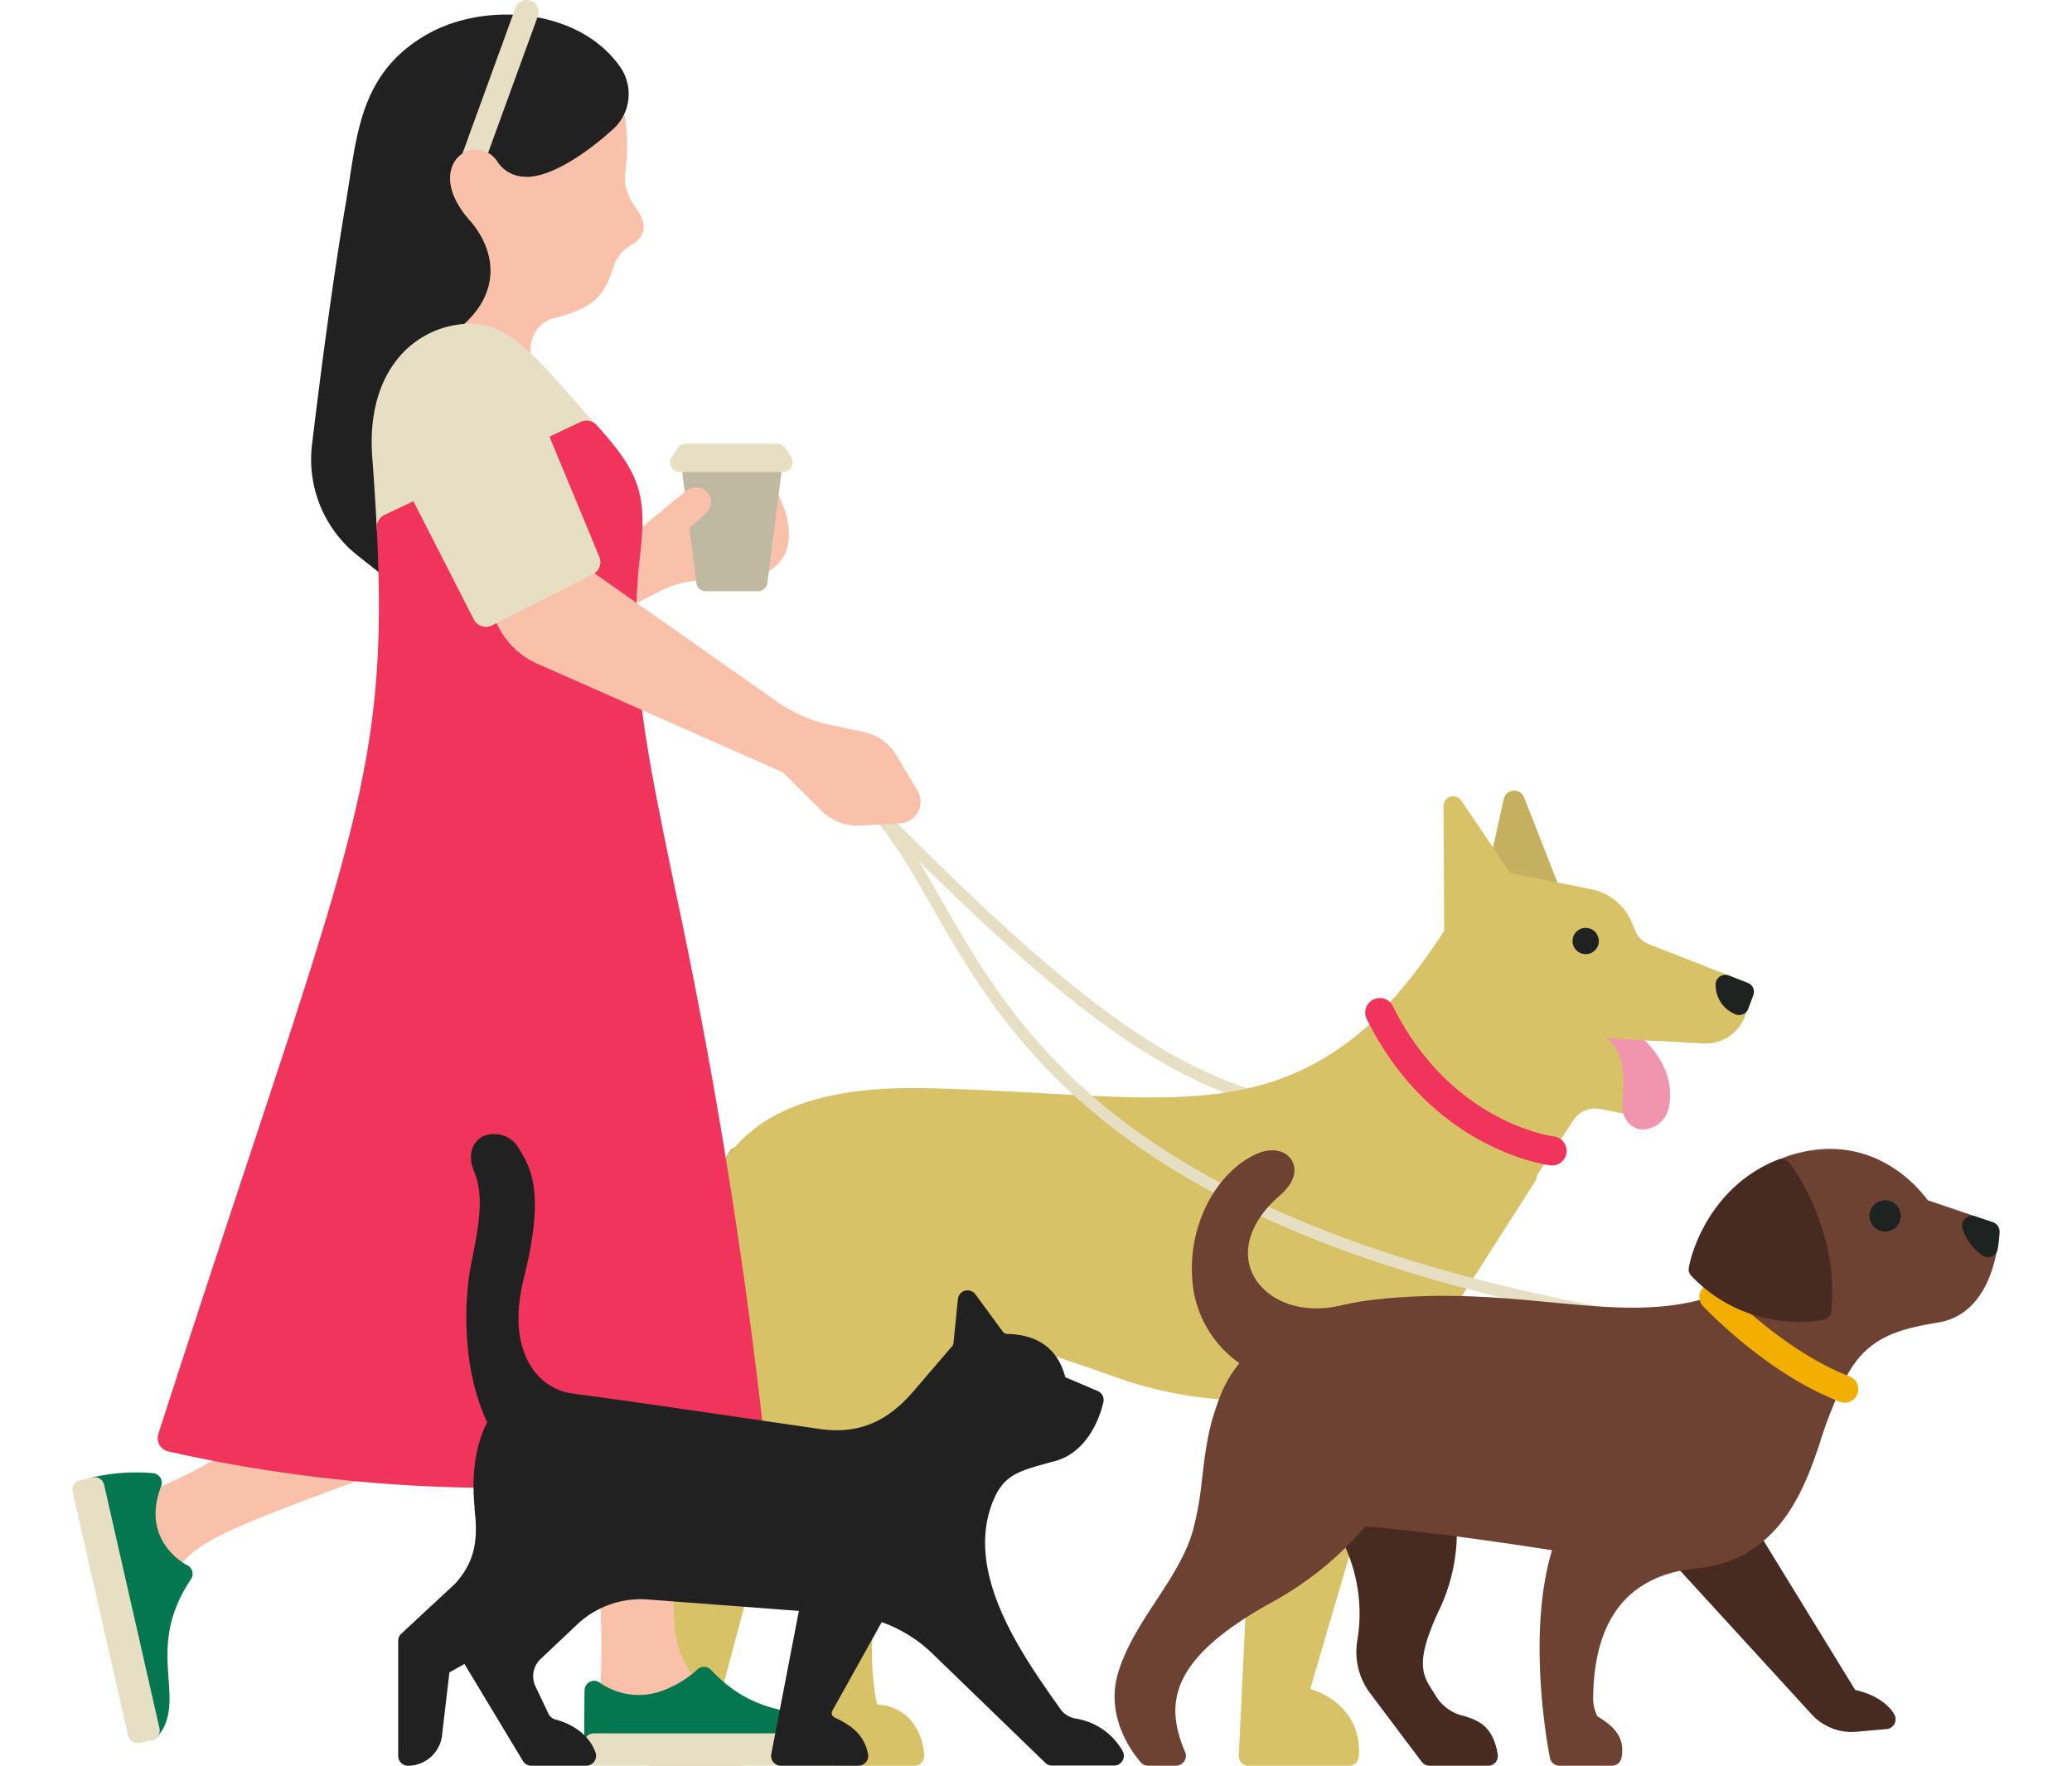 <svg id="Layer_1" data-name="Layer 1" xmlns="http://www.w3.org/2000/svg" viewBox="0 0 352 300"><defs><style>.cls-1{fill:#fac1aa;}.cls-2{fill:#bfb9a2;}.cls-3{fill:#e6dfc3;}.cls-4{fill:#c4b05e;}.cls-5{fill:#d8c267;}.cls-6{fill:#f195af;}.cls-7{fill:#1e2221;}.cls-8{fill:#472b20;}.cls-9{fill:#6e4232;}.cls-10{fill:#f2af00;}.cls-11{fill:#212121;}.cls-12{fill:#047650;}.cls-13{fill:#f1345b;}</style></defs><title>_</title><g id="Illustrations"><path class="cls-1" d="M104.49,92.85l7.53-4,19.21-6.62c4.4,7.24,5.46,17.62-11,16.41a16.33,16.33,0,0,0-7.48,1.49l-9,4.58Z"/><polygon class="cls-2" points="127.23 79.3 121.43 79.3 117.45 79.3 119.93 98.8 128.73 98.8 131.21 79.3 127.23 79.3"/><path class="cls-2" d="M128.73,100.46h-8.8A1.65,1.65,0,0,1,118.29,99l-2.48-19.5a1.65,1.65,0,0,1,1.64-1.87h13.76a1.68,1.68,0,0,1,1.24.56,1.66,1.66,0,0,1,.4,1.31L130.37,99A1.65,1.65,0,0,1,128.73,100.46Zm-7.34-3.31h5.88L129.33,81h-10Z"/><polygon class="cls-3" points="132.01 77.03 124.25 77.03 116.5 77.03 115.51 78.54 124.25 78.54 133 78.54 132.01 77.03"/><path class="cls-3" d="M133,80.2H115.51a1.65,1.65,0,0,1-1.46-.87,1.67,1.67,0,0,1,.07-1.7l1-1.51a1.65,1.65,0,0,1,1.38-.74H132a1.65,1.65,0,0,1,1.38.74l1,1.51a1.67,1.67,0,0,1,.07,1.7A1.65,1.65,0,0,1,133,80.2Z"/><path class="cls-1" d="M107.43,90.91l8.84-7.29c2.88-2.37,6.42,1.14,3.31,3.9-1.79,1.58-6.81,6-6.81,6Z"/><path class="cls-3" d="M229.37,189.78c-10.72,0-21-3-31.71-9.15-16.93-9.69-34.35-26.8-57.1-49.91a1,1,0,1,1,1.41-1.4c22.65,23,40,40,56.68,49.58,17.75,10.16,34.35,11.53,53.81,4.45a1,1,0,0,1,.68,1.87A69.22,69.22,0,0,1,229.37,189.78Z"/><polygon class="cls-4" points="251.9 160.52 257.24 136.16 266.77 160.52 251.9 160.52"/><path class="cls-4" d="M266.77,162.35H251.9a1.82,1.82,0,0,1-1.79-2.22l5.34-24.36a1.84,1.84,0,0,1,1.64-1.43,1.82,1.82,0,0,1,1.84,1.16l9.54,24.36a1.83,1.83,0,0,1-1.7,2.49Zm-12.61-3.65h9.93l-6.36-16.27Z"/><path class="cls-4" d="M125.34,196.47c-4.64,8-8.33,21.39-26.2,20.23,0,0,9.31,12.64,28.89,0Z"/><path class="cls-4" d="M111.91,223.94a18.15,18.15,0,0,1-14.1-6.26,1.65,1.65,0,0,1,1.44-2.63c14.15.92,18.64-7.82,22.59-15.53.7-1.37,1.36-2.67,2.07-3.88a1.66,1.66,0,0,1,3.07.61l2.69,20.23a1.64,1.64,0,0,1-.74,1.61C122.15,222.47,116.48,223.94,111.91,223.94Zm-8.43-5.59c3.8,2.4,11.24,4.62,22.77-2.48l-1.87-14.05C120.83,208.72,115.93,217.42,103.48,218.35Z"/><path class="cls-5" d="M136.58,245s5.78,10,.13,23.65l5.4,29.65h13.25s0-7.44-7.65-7.05c0,0-5.22-18.26,5.61-33.43s13.41-26.31,12.23-39.41Z"/><path class="cls-5" d="M155.36,300H142.11a1.67,1.67,0,0,1-1.63-1.36L135.08,269a1.74,1.74,0,0,1,.1-.93c5.24-12.67.18-21.81,0-22.2a1.66,1.66,0,0,1,.32-2l29-26.59a1.65,1.65,0,0,1,2.77,1.07c1.32,14.66-2.19,26-12.53,40.52C146,271,148.14,285.41,149,289.61a8.15,8.15,0,0,1,5.28,2.17,9.77,9.77,0,0,1,2.72,6.53A1.66,1.66,0,0,1,155.36,300Zm-11.86-3.32h9.93a4.87,4.87,0,0,0-5.64-3.73,1.67,1.67,0,0,1-1.68-1.2c-.22-.78-5.3-19.21,5.86-34.85,10.21-14.32,12.55-24.59,12.16-34.9l-25.52,23.42c1.39,3.14,4.37,12-.18,23.45Z"/><path class="cls-5" d="M125.82,298.31h-15l4.79-25.18c1.14-9.71,11-19.21,6.48-42.76-4.38-22.78-3.44-44.77,35.37-43.83s58.7,7.36,80.08-14.94l21.86,28.17-20.71,32.47s-23.67,8.89-47.85.43-29.64-10.82-41.83,4.27c-12.46,15.42-23.15,31.75-23.15,31.75l-5.79,21.7C123.87,292.14,126,295.32,125.82,298.31Z"/><path class="cls-5" d="M125.82,300h-15a1.64,1.64,0,0,1-1.27-.6,1.62,1.62,0,0,1-.35-1.37L114,272.88c.38-3.17,1.57-6.16,2.94-9.63,3-7.44,6.61-16.7,3.56-32.57-4.26-22.12,0-30.63,4.17-35.57,6.15-7.27,16.91-10.61,32.87-10.22,7.19.17,13.85.54,19.73.86,26.32,1.46,42.2,2.33,59.1-15.3a1.66,1.66,0,0,1,1.28-.51,1.68,1.68,0,0,1,1.23.64l21.86,28.18a1.66,1.66,0,0,1,.09,1.9l-20.71,32.47a1.72,1.72,0,0,1-.82.66c-1,.37-24.51,9-49,.45l-1.66-.58c-22.48-7.87-27.16-9.51-38.33,4.32-11.49,14.22-21.59,29.4-22.91,31.4L122,289.54c3.54,2.06,5.65,5.42,5.48,8.85A1.65,1.65,0,0,1,125.82,300Zm-13-3.32H124a8.09,8.09,0,0,0-4.61-4.75,1.66,1.66,0,0,1-.92-1.93l5.8-21.71a1.74,1.74,0,0,1,.22-.48c.1-.16,10.87-16.57,23.24-31.88,12.64-15.65,19.45-13.27,42-5.37l1.66.58c21.4,7.48,42.7.94,46.22-.25l19.78-31-20-25.76c-17.48,17.32-34.66,16.37-60.33,14.95-5.86-.32-12.5-.69-19.64-.86-14.89-.36-24.79,2.6-30.26,9.05-7,8.33-5.54,21.91-3.44,32.8,3.24,16.82-.62,26.58-3.73,34.42a37.4,37.4,0,0,0-2.74,8.86.36.36,0,0,1,0,.11Z"/><path class="cls-5" d="M237.45,230.33l-16.93,57.81s9.33,1.44,8.66,10.2H212.1l3.1-64.93Z"/><path class="cls-5" d="M229.18,300H212.1a1.64,1.64,0,0,1-1.65-1.73l3.1-64.93a1.66,1.66,0,0,1,1.43-1.56l22.25-3.08a1.7,1.7,0,0,1,1.48.56,1.67,1.67,0,0,1,.33,1.55L222.6,286.94c3.79,1.2,8.76,4.58,8.24,11.52A1.66,1.66,0,0,1,229.18,300Zm-15.34-3.31h13.68c-.56-5.75-7-6.86-7.26-6.9a1.67,1.67,0,0,1-1.33-2.11l16.21-55.34-18.35,2.53Z"/><path class="cls-5" d="M259.38,199.39l6.63-10a5.94,5.94,0,0,1,6.09-2.54l8.61,1.69.71-3.25-13.2-10.8,21.24,1.22a5.51,5.51,0,0,0,5.43-3.48l1.42-3.62L279.43,162a5.63,5.63,0,0,1-3.13-3l-.67-1.6a7.8,7.8,0,0,0-5.65-4.59l-17-3.4c-5.42,8.66-10.25,16.24-15.46,21.86Z"/><path class="cls-5" d="M259.38,201a1.65,1.65,0,0,1-1.31-.64l-21.83-28.17a1.67,1.67,0,0,1,.09-2.15c4.93-5.32,9.44-12.31,15.27-21.61a1.67,1.67,0,0,1,1.73-.75l17,3.4a9.55,9.55,0,0,1,6.86,5.56l.67,1.63a4,4,0,0,0,2.2,2.12L296.91,167a1.65,1.65,0,0,1,.92.88,1.69,1.69,0,0,1,0,1.27l-1.42,3.61a7.14,7.14,0,0,1-7.06,4.53l-16.16-.93,9.26,7.58a1.64,1.64,0,0,1,.57,1.64l-.71,3.25a1.66,1.66,0,0,1-1.94,1.26l-8.61-1.68a4.31,4.31,0,0,0-4.4,1.83l-6.62,10a1.63,1.63,0,0,1-1.32.74ZM239.7,171.29l19.57,25.25,5.35-8.11a7.61,7.61,0,0,1,7.79-3.26l7,1.38.15-.67-12.42-10.16a1.66,1.66,0,0,1,1.14-2.94L289.56,174a3.8,3.8,0,0,0,3.78-2.43l.82-2.07-15.33-6a7.32,7.32,0,0,1-4.06-3.93L274.1,158a6.16,6.16,0,0,0-4.45-3.6L253.8,151.2C248.52,159.6,244.29,166.11,239.7,171.29Z"/><polygon class="cls-5" points="247 161.92 246.85 136.97 261.51 158.64 247 161.92"/><path class="cls-5" d="M247,163.57a1.62,1.62,0,0,1-1-.36,1.68,1.68,0,0,1-.63-1.28l-.14-25a1.65,1.65,0,0,1,3-.94l14.66,21.67a1.65,1.65,0,0,1-1,2.54l-14.51,3.28A1.47,1.47,0,0,1,247,163.57Zm1.54-21.15.1,17.43,10.14-2.29Z"/><path class="cls-6" d="M274.56,174.8s8.85,5,7.53,12.72c-.67,3.73-5.46,4.1-5-.57,1.17-11.21-4.49-12.27-4.49-12.27Z"/><path class="cls-6" d="M279.21,191.88a3.91,3.91,0,0,1-.49,0c-1.77-.25-3.42-1.91-3.09-5.06,1-9.51-3.13-10.6-3.31-10.64a1.49,1.49,0,0,1-1.19-1.65,1.51,1.51,0,0,1,1.59-1.31l1.93.12a1.48,1.48,0,0,1,.65.19c.39.22,9.75,5.61,8.26,14.28A4.63,4.63,0,0,1,279.21,191.88ZM278.39,180a22.83,22.83,0,0,1,.22,7.06c-.11,1,.11,1.72.53,1.78s1.27-.45,1.47-1.62A9,9,0,0,0,278.39,180Z"/><path class="cls-7" d="M295.43,170.79a3.7,3.7,0,0,1-2.32-3.48l3.2,1.25Z"/><path class="cls-7" d="M295.43,172.45a1.66,1.66,0,0,1-.49-.07,5.37,5.37,0,0,1-3.48-5,1.65,1.65,0,0,1,2.25-1.64l3.2,1.25a1.69,1.69,0,0,1,.92.88,1.64,1.64,0,0,1,0,1.27L297,171.4A1.66,1.66,0,0,1,295.43,172.45Z"/><polygon class="cls-5" points="281.71 175.21 268.22 174.44 268.22 170.33 280.63 171.21 281.71 175.21"/><path class="cls-5" d="M281.72,176.87h-.1l-13.5-.78a1.65,1.65,0,0,1-1.56-1.65v-4.11a1.63,1.63,0,0,1,.53-1.21,1.65,1.65,0,0,1,1.25-.44l12.41.88a1.66,1.66,0,0,1,1.48,1.22l1.08,4a1.65,1.65,0,0,1-.31,1.48A1.67,1.67,0,0,1,281.72,176.87Zm-11.84-4,9.63.56-.17-.65-9.46-.67Z"/><circle class="cls-7" cx="269.38" cy="159.89" r="1.17"/><path class="cls-7" d="M269.38,162.11a2.23,2.23,0,1,1,2.23-2.22A2.22,2.22,0,0,1,269.38,162.11Zm0-2.34a.12.12,0,0,0-.12.12c0,.13.24.13.24,0A.12.12,0,0,0,269.38,159.77Z"/><path class="cls-3" d="M307.36,229.31h-.11c-49.94-5.56-86.36-16.28-111.33-32.76-21.36-14.1-30.37-29.86-37.61-42.52-3.92-6.86-7.31-12.79-11.87-17.14a1,1,0,0,1,0-1.4,1,1,0,0,1,1.41,0C152.58,140,156,146,160,153c7.13,12.48,16,28,37,41.84,24.71,16.31,60.84,26.92,110.46,32.45a1,1,0,0,1-.11,2Z"/><path class="cls-8" d="M279.92,258.39,309,290.19a7.47,7.47,0,0,0,6.15,2.39l5.19-.46s-1.32-2.65-6.24-3.51l-19.5-31.77Z"/><path class="cls-8" d="M314.55,294.26a9.2,9.2,0,0,1-6.74-2.95L278.7,259.5a1.66,1.66,0,0,1-.33-1.7,1.63,1.63,0,0,1,1.38-1.06l14.71-1.55a1.66,1.66,0,0,1,1.59.78l19.12,31.16c5,1.1,6.52,3.91,6.69,4.24a1.67,1.67,0,0,1-1.34,2.4l-5.19.46Zm-31.19-34.57,26.89,29.38a5.88,5.88,0,0,0,4.79,1.86l1-.09a11.33,11.33,0,0,0-2.2-.6,1.66,1.66,0,0,1-1.13-.76l-19-30.89Z"/><path class="cls-8" d="M244.26,250.87a29.15,29.15,0,0,1-1.09,21.53c-5.25,11-2.74,13.25-.7,16.52,3.93,6.37,9.07,2,10.33,9.39h-9.94l-8.78-11.66a10.08,10.08,0,0,1-1.86-7.75c1-5.69,1-16.72-9.47-27.16Z"/><path class="cls-8" d="M252.8,300h-9.94a1.7,1.7,0,0,1-1.33-.66l-8.77-11.66a11.76,11.76,0,0,1-2.17-9c.91-5.34.95-15.78-9-25.71a1.65,1.65,0,0,1,1.1-2.82l21.52-.87a1.66,1.66,0,0,1,1.6,1,30.63,30.63,0,0,1-1.13,22.85c-4.44,9.33-3,11.45-1.3,14.14.17.26.34.52.5.79a7.34,7.34,0,0,0,4.82,3.48c2.29.73,4.9,1.56,5.74,6.51A1.66,1.66,0,0,1,252.8,300Zm-9.12-3.32h6.93c-.59-1.23-1.5-1.52-2.92-2a10.6,10.6,0,0,1-6.63-4.89c-.15-.25-.31-.49-.47-.73-2.43-3.73-3.77-7.16,1.08-17.37a27.74,27.74,0,0,0,1.41-19.11l-16.69.67c8.53,10.15,8.4,20.44,7.46,25.93a8.47,8.47,0,0,0,1.55,6.48Z"/><path class="cls-9" d="M311.43,234.83c3.79-8.75,9.94-10.5,17.62-11.77,6.05-1,8-7.46,8.65-11.19a23.61,23.61,0,0,0,.3-2.65l-3-1-8.56-2.89s-6.75-10.91-20-7.95c-16.07,3.56-15.47,23-15.47,23"/><path class="cls-9" d="M311.43,236.48a1.72,1.72,0,0,1-.66-.13,1.66,1.66,0,0,1-.86-2.18c4.15-9.58,11-11.44,18.87-12.74,5-.84,6.73-6.52,7.29-9.84.07-.4.13-.81.17-1.22l-10.32-3.48a1.66,1.66,0,0,1-.88-.7c-.25-.4-6.33-9.86-18.2-7.21-6,1.34-10.25,5.27-12.52,11.67a30,30,0,0,0-1.65,9.65,1.67,1.67,0,0,1-1.61,1.7H291a1.65,1.65,0,0,1-1.65-1.6c0-.21-.44-20.83,16.76-24.65,12.46-2.79,19.73,5.91,21.38,8.17l11,3.73a1.65,1.65,0,0,1,1.12,1.65,22.75,22.75,0,0,1-.32,2.86c-.7,4.17-2.94,11.36-10,12.53-7.37,1.23-12.87,2.72-16.37,10.8A1.66,1.66,0,0,1,311.43,236.48Z"/><path class="cls-9" d="M290.35,222.15c-16.24,4.74-32.06-2.3-56.16.25-15.34,1.62-24.19,9.17-26,17.76-2.19,10.16-.62,16.64,13.35,16.92,11.27.23,29.69,2.33,58.52,7.34,19,3.31,24.32-10.13,27.59-19.77a75,75,0,0,1,3.82-9.82"/><path class="cls-9" d="M285.64,266.6a34.57,34.57,0,0,1-5.91-.55c-26.51-4.61-46.11-7.07-58.26-7.31-6.7-.14-11.13-1.69-13.56-4.76-3.08-3.9-2.36-9.62-1.37-14.17,2.19-10.19,12.72-17.5,27.48-19.06,11.43-1.21,21.07-.28,29.58.53,9.63.92,17.94,1.71,26.29-.72a1.66,1.66,0,0,1,.93,3.18c-9,2.61-17.57,1.79-27.53.84-8.36-.8-17.82-1.71-28.92-.54-13.29,1.41-22.71,7.72-24.6,16.47-1.23,5.7-1,9.22.74,11.42s5.38,3.38,11,3.49c12.31.25,32.08,2.73,58.76,7.37,16.9,2.95,22.15-8.09,25.75-18.68a75.54,75.54,0,0,1,3.88-10,1.66,1.66,0,1,1,3,1.42,71.54,71.54,0,0,0-3.73,9.59C306.56,252.89,301.91,266.59,285.64,266.6Z"/><circle class="cls-7" cx="320.25" cy="206.58" r="1.98"/><path class="cls-7" d="M320.25,209.24a2.66,2.66,0,1,1,2.66-2.66A2.67,2.67,0,0,1,320.25,209.24Zm0-4a1.3,1.3,0,1,0,1.31,1.3A1.31,1.31,0,0,0,320.25,205.28Z"/><path class="cls-7" d="M335,208.22a7.38,7.38,0,0,0,2.69,3.65,23.61,23.61,0,0,0,.3-2.65Z"/><path class="cls-7" d="M337.7,213.57a1.71,1.71,0,0,1-1.09-.4,8.89,8.89,0,0,1-3.24-4.51,1.7,1.7,0,0,1,2.18-2l3,1a1.69,1.69,0,0,1,1.15,1.69,24.7,24.7,0,0,1-.32,2.87,1.73,1.73,0,0,1-1.67,1.4Z"/><path class="cls-9" d="M287.41,264.86c-11,1.32-18.08,8.44-18.39,23-.07,3.31,1.13,4.81,1.17,4.83,1.79,1.25,4.29,2.42,3.67,5.58h-8.93s-5.63-28.05,3.6-41.51Z"/><path class="cls-9" d="M273.86,300h-8.93a1.65,1.65,0,0,1-1.62-1.33c-.24-1.18-5.67-28.9,3.85-42.77a1.66,1.66,0,0,1,2-.59l18.88,8.06a1.65,1.65,0,0,1-.45,3.16c-11,1.33-16.66,8.54-16.93,21.44a7.06,7.06,0,0,0,.69,3.6l.41.27c1.78,1.17,4.46,2.95,3.7,6.82A1.65,1.65,0,0,1,273.86,300Zm-7.54-3.32h5.85c-.27-.72-1-1.28-2.22-2.08-.25-.16-.49-.32-.71-.48-.63-.42-2-2.53-1.87-6.22.31-14.9,7.29-21.11,14.63-23.52l-12.83-5.47C262.48,270.29,265.4,291.19,266.32,296.65Zm5.14-5h0Zm-.35-.31,0,0Z"/><path class="cls-9" d="M237.45,248.29a55.48,55.48,0,0,1-22.31,22.53c-16,8.83-20,16.72-15.39,27.49h-4.69s-5.76-6.13-3.53-13.62c2.56-8.57,10.05-15.24,12.69-24.11,2.56-8.61.85-18.73,7.54-27.77Z"/><path class="cls-9" d="M199.75,300h-4.69a1.63,1.63,0,0,1-1.21-.53c-.26-.28-6.38-6.92-3.91-15.22,1.34-4.48,3.94-8.44,6.45-12.27s5-7.6,6.24-11.84a55.37,55.37,0,0,0,1.59-9c.76-6.38,1.56-13,6.21-19.26a1.65,1.65,0,0,1,2.18-.44l25.7,15.48A1.67,1.67,0,0,1,239,249a56.76,56.76,0,0,1-23,23.27c-17.12,9.47-18.25,17-14.67,25.4a1.66,1.66,0,0,1-1.53,2.31Zm-3.92-3.32h1.53c-3.52-10.71,1.56-18.76,17-27.28a55.42,55.42,0,0,0,20.92-20.47l-23-13.87c-3.39,5.25-4.07,10.94-4.73,16.45a58.49,58.49,0,0,1-1.7,9.57c-1.41,4.71-4.07,8.78-6.65,12.71s-4.84,7.39-6,11.4C191.54,290.46,194.64,295.13,195.83,296.65Z"/><path class="cls-9" d="M216.08,232.53c-17.39-6.27-13.62-29.15-2.31-34.78,4-2,6.32.89,2.6,4.1-12.65,10.92-3.51,24.52,11.11,21.72Z"/><path class="cls-9" d="M216.08,234.19a1.54,1.54,0,0,1-.56-.1,18.89,18.89,0,0,1-13-17.33c-.5-8.6,3.91-17.22,10.49-20.49,3-1.52,5.37-.74,6.33.7s.9,3.71-1.91,6.14c-4.89,4.22-6.61,9.23-4.59,13.4,1.8,3.72,6.92,6.85,14.31,5.43a1.65,1.65,0,0,1,1.33,2.93l-11.4,9A1.66,1.66,0,0,1,216.08,234.19Zm.12-35.44a4,4,0,0,0-1.69.48c-5.36,2.67-9.08,10.13-8.67,17.34a15.55,15.55,0,0,0,10,14.08l6.49-5.11c-5.59-.4-10.27-3.15-12.42-7.59-2.7-5.6-.68-12.09,5.42-17.35,1.06-.92,1.28-1.58,1.29-1.79A1,1,0,0,0,216.2,198.75Z"/><path class="cls-10" d="M313.4,238.32a2.37,2.37,0,0,1-.82-.15c-12.42-4.77-22.82-15.8-23.26-16.26a2.31,2.31,0,0,1,3.38-3.16c.1.11,10.12,10.72,21.53,15.11a2.31,2.31,0,0,1-.83,4.46Z"/><path class="cls-8" d="M302.65,198.61s8.12,10.6,6.73,24c0,0-12,2.38-20.83-7C288.53,215.59,290.92,203.26,302.65,198.61Z"/><path class="cls-8" d="M305.81,224.57a25,25,0,0,1-18.5-7.82,1.74,1.74,0,0,1-.43-.84c-.16-.82,2.57-13.89,15.15-18.88a1.69,1.69,0,0,1,2,.55c.35.45,8.51,11.29,7.06,25.19a1.68,1.68,0,0,1-1.35,1.48A20.77,20.77,0,0,1,305.81,224.57Zm-15.4-9.5a22,22,0,0,0,17.38,6c.54-9.57-3.94-17.56-5.75-20.37C293.87,204.59,291.11,212.53,290.41,215.07Z"/><path class="cls-1" d="M70,61c3.45-6.85,0-12.08-1.17-16.41-1.74-6.31-4-11.63-1.62-22.21l14.93-13,7.66-5.09c11.62,2.3,18.18,10.45,16.48,24.6a8,8,0,0,0,1.18,5.59c1.08,1.58,2.92,3.86,1.17,6-1.5,1.8-3.17,1.17-4.56,5.26s-2.74,6.56-9.93,8.29c-3.36.81-5.49,5-2.76,9.38C86.5,66.74,72.49,66.13,70,61Z"/><path class="cls-11" d="M54.66,75.81a19,19,0,0,0,7.06,17.08l5.48,4.34c5.68-7.78,3.36-38.39,8.2-41.66,7.13-4.81,8.12-11.13,2.92-17.16C68.77,27.34,80.64,19,86,26.65c3.66,5.3,14.16-3.32,17.08-6.06a6.33,6.33,0,0,0,.87-8.23C97.67,3.51,83.24,1.9,73.67,7.16c-11.15,6.13-11.33,16.06-13.25,27.5C58,48.72,55.92,65.29,54.66,75.81Z"/><path class="cls-11" d="M67.2,99a1.76,1.76,0,0,1-1.07-.37l-5.48-4.33A20.82,20.82,0,0,1,53,75.6h0c1.35-11.25,3.44-27.54,5.77-41.22.22-1.31.42-2.6.61-3.87,1.49-9.79,2.91-19,13.51-24.86,9.7-5.33,25.43-4.29,32.47,5.72a8.07,8.07,0,0,1-1.1,10.48c-1,.9-9.58,8.81-15.61,8.17a5.51,5.51,0,0,1-4.06-2.39,4.46,4.46,0,0,0-4.21-2.2,4.4,4.4,0,0,0-3.53,2.85c-1,2.51,0,5.79,2.82,9S83.68,44,83.23,47.4c-.47,3.57-2.85,6.89-6.87,9.6-1.67,1.13-2.45,10.79-3,17.18-.79,9.68-1.6,19.69-4.8,24.06a1.68,1.68,0,0,1-1.16.69ZM56.37,76a17.31,17.31,0,0,0,6.42,15.53l3.9,3.09c1.94-4.42,2.64-13,3.26-20.73.92-11.3,1.58-17.79,4.48-19.75,3.18-2.15,5-4.64,5.39-7.21.32-2.39-.63-4.88-2.81-7.41-3.62-4.2-4.87-8.76-3.42-12.5a7.67,7.67,0,0,1,13.78-1.36,2.11,2.11,0,0,0,1.6.93c3.41.37,9.57-4.15,12.89-7.26a4.62,4.62,0,0,0,.63-6C97.68,6.51,85,2.9,74.5,8.67c-9.12,5-10.28,12.67-11.76,22.36-.2,1.28-.4,2.59-.62,3.92C59.8,48.57,57.71,64.79,56.37,76Z"/><path class="cls-3" d="M66.31,89.58c-.19-3.76-.45-7.78-.76-12.1-1-14.31,7.21-20.2,14.37-20.2,6.09,0,10.36,6.17,19.71,16.5L91,92.28Z"/><path class="cls-3" d="M91,94.6h-.25l-24.71-2.7A2.33,2.33,0,0,1,64,89.69c-.17-3.54-.42-7.48-.76-12-.68-9.3,2.37-14.69,5.05-17.58A16,16,0,0,1,79.92,55c6.15,0,10.34,4.75,17.29,12.61,1.27,1.44,2.64,3,4.14,4.65a2.33,2.33,0,0,1,.39,2.54l-8.62,18.5A2.31,2.31,0,0,1,91,94.6Zm-22.5-7.11,21.1,2.31,7.26-15.61c-1.12-1.25-2.16-2.43-3.15-3.55-6.29-7.12-9.75-11-13.81-11a11.29,11.29,0,0,0-8.24,3.63c-2.94,3.17-4.26,8-3.82,14.08C68.14,81.08,68.35,84.43,68.52,87.49Z"/><path class="cls-1" d="M28.48,269.37c4-7.4,6.05-8.31,42.82-21.6L59.87,231.43s-21.2,18.41-39,23.44l-.52,8.77Z"/><path class="cls-12" d="M25.51,294c4.64-5.3-2.82-14.06,5.59-26.58,0,0-9.42-4.64-5.23-15.48a31.52,31.52,0,0,0-9.78.66Z"/><path class="cls-12" d="M25.51,295.64a1.83,1.83,0,0,1-.4-.05,1.62,1.62,0,0,1-1.18-1.21L14.51,253A1.62,1.62,0,0,1,15.73,251a32.9,32.9,0,0,1,10.28-.7,1.63,1.63,0,0,1,1.37,2.2c-3.58,9.28,4.11,13.28,4.44,13.44a1.63,1.63,0,0,1,.63,2.36c-4.54,6.76-4.15,12.17-3.81,17,.26,3.62.5,7-1.91,9.8A1.64,1.64,0,0,1,25.51,295.64Zm-7.46-41.75,7.42,32.63c0-.32,0-.66-.07-1-.32-4.47-.75-10.49,3.44-17.55a13.16,13.16,0,0,1-5.16-14.51A30.32,30.32,0,0,0,18.05,253.89Z"/><rect class="cls-3" x="18.64" y="252.33" width="2.15" height="42.45" transform="translate(-60.16 11.18) rotate(-12.81)"/><path class="cls-3" d="M23.38,296.15a1.68,1.68,0,0,1-.89-.26,1.64,1.64,0,0,1-.73-1l-9.41-41.39a1.65,1.65,0,0,1,1.25-2l2.1-.48a1.67,1.67,0,0,1,1.25.21,1.69,1.69,0,0,1,.73,1l9.41,41.39a1.66,1.66,0,0,1-1.25,2l-2.1.48A1.47,1.47,0,0,1,23.38,296.15Z"/><path class="cls-1" d="M119.46,287c-6.51-8.46-6-9-2.38-48l-17.94,3.12s4,27.26,2.81,45.28l9.56,4.2Z"/><path class="cls-13" d="M66.31,89.58c2.26,44.44-4.84,54.53-37.19,154.76,0,0,49.27,12.64,98.53,1.75C116.88,149.93,102.38,128.82,106.45,94c1.11-9.47.15-12.49-6.82-20.19Z"/><path class="cls-13" d="M84.69,252.79a253.72,253.72,0,0,1-56.15-6.2,2.33,2.33,0,0,1-1.63-3c5.87-18.18,10.83-33.16,15.21-46.38C61.27,139.39,65.82,125.64,64,89.7a2.32,2.32,0,0,1,1.32-2.21L98.64,71.68a2.34,2.34,0,0,1,2.71.54c7.35,8.12,8.59,11.82,7.4,22-2.1,18,.85,32.23,5.73,55.85A949.8,949.8,0,0,1,130,245.83a2.32,2.32,0,0,1-1.81,2.52A202.79,202.79,0,0,1,84.69,252.79ZM32.1,242.65c10.26,2.26,51.64,10.2,93,1.61-5-44.22-10.88-72.5-15.17-93.23-5-24.08-8-38.61-5.79-57.33,1-8.29.31-10.91-5.09-17.08L68.7,91c1.67,35.67-3.08,50-22.18,107.69C42.34,211.33,37.63,225.56,32.1,242.65Z"/><path class="cls-12" d="M144.27,296.16c-4.14-5.68-14.33-.38-24.68-11.35,0,0-9,8.9-18.66,2.42,0,0-.06,3.45-.06,8.93Z"/><path class="cls-12" d="M144.27,297.78h-43.4a1.63,1.63,0,0,1-1.62-1.62c0-5.43.06-8.92.06-9a1.62,1.62,0,0,1,2.53-1.31A11.54,11.54,0,0,0,113.16,287a18,18,0,0,0,5.3-3.33,1.5,1.5,0,0,1,1.17-.46,1.66,1.66,0,0,1,1.15.5c5.58,5.93,10.95,6.76,15.69,7.49,3.58.55,7,1.07,9.12,4a1.63,1.63,0,0,1-1.32,2.58Zm-41.77-3.25h34.41l-.94-.14c-4.45-.69-10.46-1.62-16.45-7.35-3.59,2.87-10.21,5.92-17,2.92C102.51,291.16,102.5,292.7,102.5,294.53Z"/><rect class="cls-3" x="100.87" y="296.16" width="43.4" height="2.15"/><rect class="cls-3" x="99.22" y="294.5" width="46.71" height="5.47" rx="1.66"/><path class="cls-3" d="M79.27,32.12a2.15,2.15,0,0,1-.7-.12,2,2,0,0,1-1.21-2.6L87.57,1.33a2,2,0,1,1,3.81,1.39L81.17,30.79A2,2,0,0,1,79.27,32.12Z"/><path class="cls-1" d="M79.84,37.47c-2.77-3.22-4-6.68-3-9.19a4.41,4.41,0,0,1,3.52-2.85,4.53,4.53,0,0,1,4.22,2.2,5.82,5.82,0,0,0,4.85,2.42Z"/><path class="cls-13" d="M263.73,198a1.51,1.51,0,0,1-.3,0c-.83-.1-20.28-2.72-31.29-24.95a2.48,2.48,0,0,1,4.44-2.2c9.78,19.75,26.74,22.15,27.46,22.24a2.48,2.48,0,0,1-.31,4.93Z"/><path class="cls-11" d="M167.33,253.91c-5.68,12.85,4.22,27.29,11.4,37.41a5.6,5.6,0,0,0,3.54,2.27,9.62,9.62,0,0,1,6.94,4.72H178.72l-19.11-18.55a25.6,25.6,0,0,0-15.9-7.18l-33.45-2.53a17.43,17.43,0,0,0-13.35,4.76l-6.21,5.88a5.65,5.65,0,0,0-1.22,6.55l2.19,4.64A3.56,3.56,0,0,0,94,293.8c1.94.49,4.64,1.85,5.61,4.54H90.26L80.19,281.65l5.85-11S78.75,254.21,83.89,243c1.64-3.59,6.92-5.37,14.43-4.42,5.61.72,27.58,3.94,40.42,5.81,7.55,1.1,12.93-1.42,17.66-6.94l6.57-7.66a2.6,2.6,0,0,0,.61-1.42l.75-7.45,4.64,6.32a2.59,2.59,0,0,0,2,1c4,.08,7.43,1.58,8.5,6.9l6.26,2.65s-1.39,7.25-7,8.81S169.54,248.89,167.33,253.91Z"/><path class="cls-11" d="M99.61,300H90.26a1.65,1.65,0,0,1-1.42-.8L78.78,282.5a1.64,1.64,0,0,1,0-1.63l5.48-10.28c-1.41-3.47-6.63-17.79-1.82-28.28,2-4.39,8-6.4,16.14-5.37,4.8.61,21.18,3,34.34,4.92l6.1.89c6.58,1,11.57-1,16.17-6.38l6.57-7.66a.9.9,0,0,0,.22-.51l.75-7.45a1.65,1.65,0,0,1,3-.81l4.64,6.32a1,1,0,0,0,.74.38c5.29.1,8.61,2.57,9.87,7.35l5.48,2.33a1.66,1.66,0,0,1,1,1.83c-.07.34-1.66,8.28-8.23,10.09l-1,.27c-5,1.37-7.57,2.06-9.33,6.07h0c-5.42,12.29,4.61,26.43,11.24,35.78a4,4,0,0,0,2.5,1.61,11.17,11.17,0,0,1,8.09,5.56,1.66,1.66,0,0,1-1.46,2.44H178.72a1.64,1.64,0,0,1-1.15-.47L158.46,281a23.92,23.92,0,0,0-14.87-6.71l-33.46-2.53A15.74,15.74,0,0,0,98.05,276l-6.22,5.88a4,4,0,0,0-.86,4.64l2.2,4.64a1.87,1.87,0,0,0,1.24,1c1.22.31,5.33,1.63,6.76,5.59a1.68,1.68,0,0,1-.21,1.52A1.65,1.65,0,0,1,99.61,300Zm-8.42-3.31h5.16a8.27,8.27,0,0,0-2.75-1.29,5.17,5.17,0,0,1-3.43-2.82L88,288a7.33,7.33,0,0,1,1.57-8.46l6.22-5.88a19.14,19.14,0,0,1,14.62-5.21l33.45,2.53a27.3,27.3,0,0,1,16.93,7.64l18.62,18.08h6.17a9.56,9.56,0,0,0-3.59-1.43,7.23,7.23,0,0,1-4.59-2.94c-6.64-9.36-17.75-25-11.57-39,2.4-5.46,6.22-6.5,11.5-7.94l1-.26c3.28-.9,4.86-4.35,5.49-6.25l-4.92-2.08a1.7,1.7,0,0,1-1-1.2c-.76-3.83-2.83-5.5-6.9-5.57a4.21,4.21,0,0,1-3.32-1.72l-2.09-2.85-.32,3.15a4.23,4.23,0,0,1-1,2.34l-6.56,7.66c-5.36,6.24-11.45,8.63-19.16,7.5l-6.11-.89c-12.45-1.82-29.5-4.3-34.28-4.91-6.48-.83-11.36.5-12.71,3.46-4.77,10.39,2.08,26.15,2.15,26.31a1.64,1.64,0,0,1,0,1.45L82.1,281.6Zm76.14-42.78h0Z"/><path class="cls-11" d="M138.54,267.85l-5.88,30.48H145.8c-.53-2.71-2.38-3.88-4.79-5a2.48,2.48,0,0,1-1.17-3.29s0-.1.07-.14l11.27-20.22Z"/><path class="cls-11" d="M145.8,300H132.66a1.67,1.67,0,0,1-1.63-2l5.88-30.48a1.65,1.65,0,0,1,1.86-1.33L151.41,268a1.63,1.63,0,0,1,1.25.9,1.65,1.65,0,0,1,0,1.54l-11.26,20.22a.81.81,0,0,0-.05.67.78.78,0,0,0,.41.46c2.51,1.2,5,2.66,5.7,6.2a1.66,1.66,0,0,1-1.62,2Zm-11.13-3.32h8.54a9.49,9.49,0,0,0-2.91-1.87,4.13,4.13,0,0,1-2-5.5c0-.08.08-.16.12-.24L148.56,271l-8.7-1.24Z"/><path class="cls-11" d="M82.29,256.47c.72,6.2-.38,9.94-3.71,13.69l-9.28,8.61v19.54a4.19,4.19,0,0,0,4.16-3.71l1.32-11.51L93.33,272.7l-.91-10.89Z"/><path class="cls-11" d="M69.3,300a1.66,1.66,0,0,1-1.65-1.66V278.77a1.63,1.63,0,0,1,.53-1.21L77.39,269c3-3.42,3.9-6.77,3.26-12.34A1.66,1.66,0,0,1,83.07,255l10.13,5.34a1.62,1.62,0,0,1,.87,1.32L95,272.56a1.63,1.63,0,0,1-.84,1.58l-17.81,10L75.1,294.79A5.83,5.83,0,0,1,69.3,300ZM71,279.49V296a2.55,2.55,0,0,0,.85-1.63l1.33-11.51a1.66,1.66,0,0,1,.83-1.26l17.62-9.87-.74-8.92-6.69-3.52a16,16,0,0,1-4.34,11.93l-.12.11Zm7.62-9.33Z"/><path class="cls-11" d="M97.15,238.42c-6.14-.66-13.37-7.28-9.77-21.64s1-18-.66-20.8-6.51-2.08-4.64,2.45,1,9.47-.43,16.75-1.46,21.08,5.07,29.88Z"/><path class="cls-11" d="M86.72,246.71a1.63,1.63,0,0,1-1.33-.67c-7.25-9.77-6.68-24.68-5.36-31.19,1.44-7.12,2.19-11.73.52-15.79-1.32-3.2,0-5.23,1.5-6a4.81,4.81,0,0,1,6.09,2.06l.17.28c1.83,3.05,4.33,7.23.68,21.77-2,8-.32,12.79,1.46,15.35a9.77,9.77,0,0,0,6.88,4.25,1.64,1.64,0,0,1,1.43,1.27,1.66,1.66,0,0,1-.72,1.77l-10.43,6.63A1.62,1.62,0,0,1,86.72,246.71ZM83.89,196a.8.8,0,0,0-.36.08c-.31.15-.28.88.08,1.76,2,4.92,1.23,10-.33,17.7-2.52,12.46,1.09,22.61,3.92,27.29l6-3.78a13.64,13.64,0,0,1-5.42-4.59c-2.17-3.12-4.28-8.78-2-18,3.31-13.21,1.22-16.71-.31-19.27l-.17-.29A1.71,1.71,0,0,0,83.89,196Z"/><path class="cls-1" d="M95.33,93.42,132,119.21a24.8,24.8,0,0,0,9.23,4l5.52,1.16a8.54,8.54,0,0,1,5.57,4l3.57,6a3.68,3.68,0,0,1-1.29,5,3.62,3.62,0,0,1-1.66.51l-6.72.38a8.7,8.7,0,0,1-6.63-2.49L133,131.22,91.27,112.76a13.55,13.55,0,0,1-6.54-6.14l-8-15.52Z"/><polygon class="cls-3" points="89.93 72.07 99.63 95.46 82.55 104.18 69.51 78.72 89.93 72.07"/><path class="cls-3" d="M82.55,106.5a2.33,2.33,0,0,1-2.07-1.27l-13-25.46a2.31,2.31,0,0,1,1.35-3.26l20.41-6.64a2.31,2.31,0,0,1,2.86,1.31l9.7,23.39a2.31,2.31,0,0,1-1.08,3L83.6,106.24A2.36,2.36,0,0,1,82.55,106.5ZM72.82,80.08l10.73,21,13.12-6.69L88.61,74.94Z"/></g></svg>